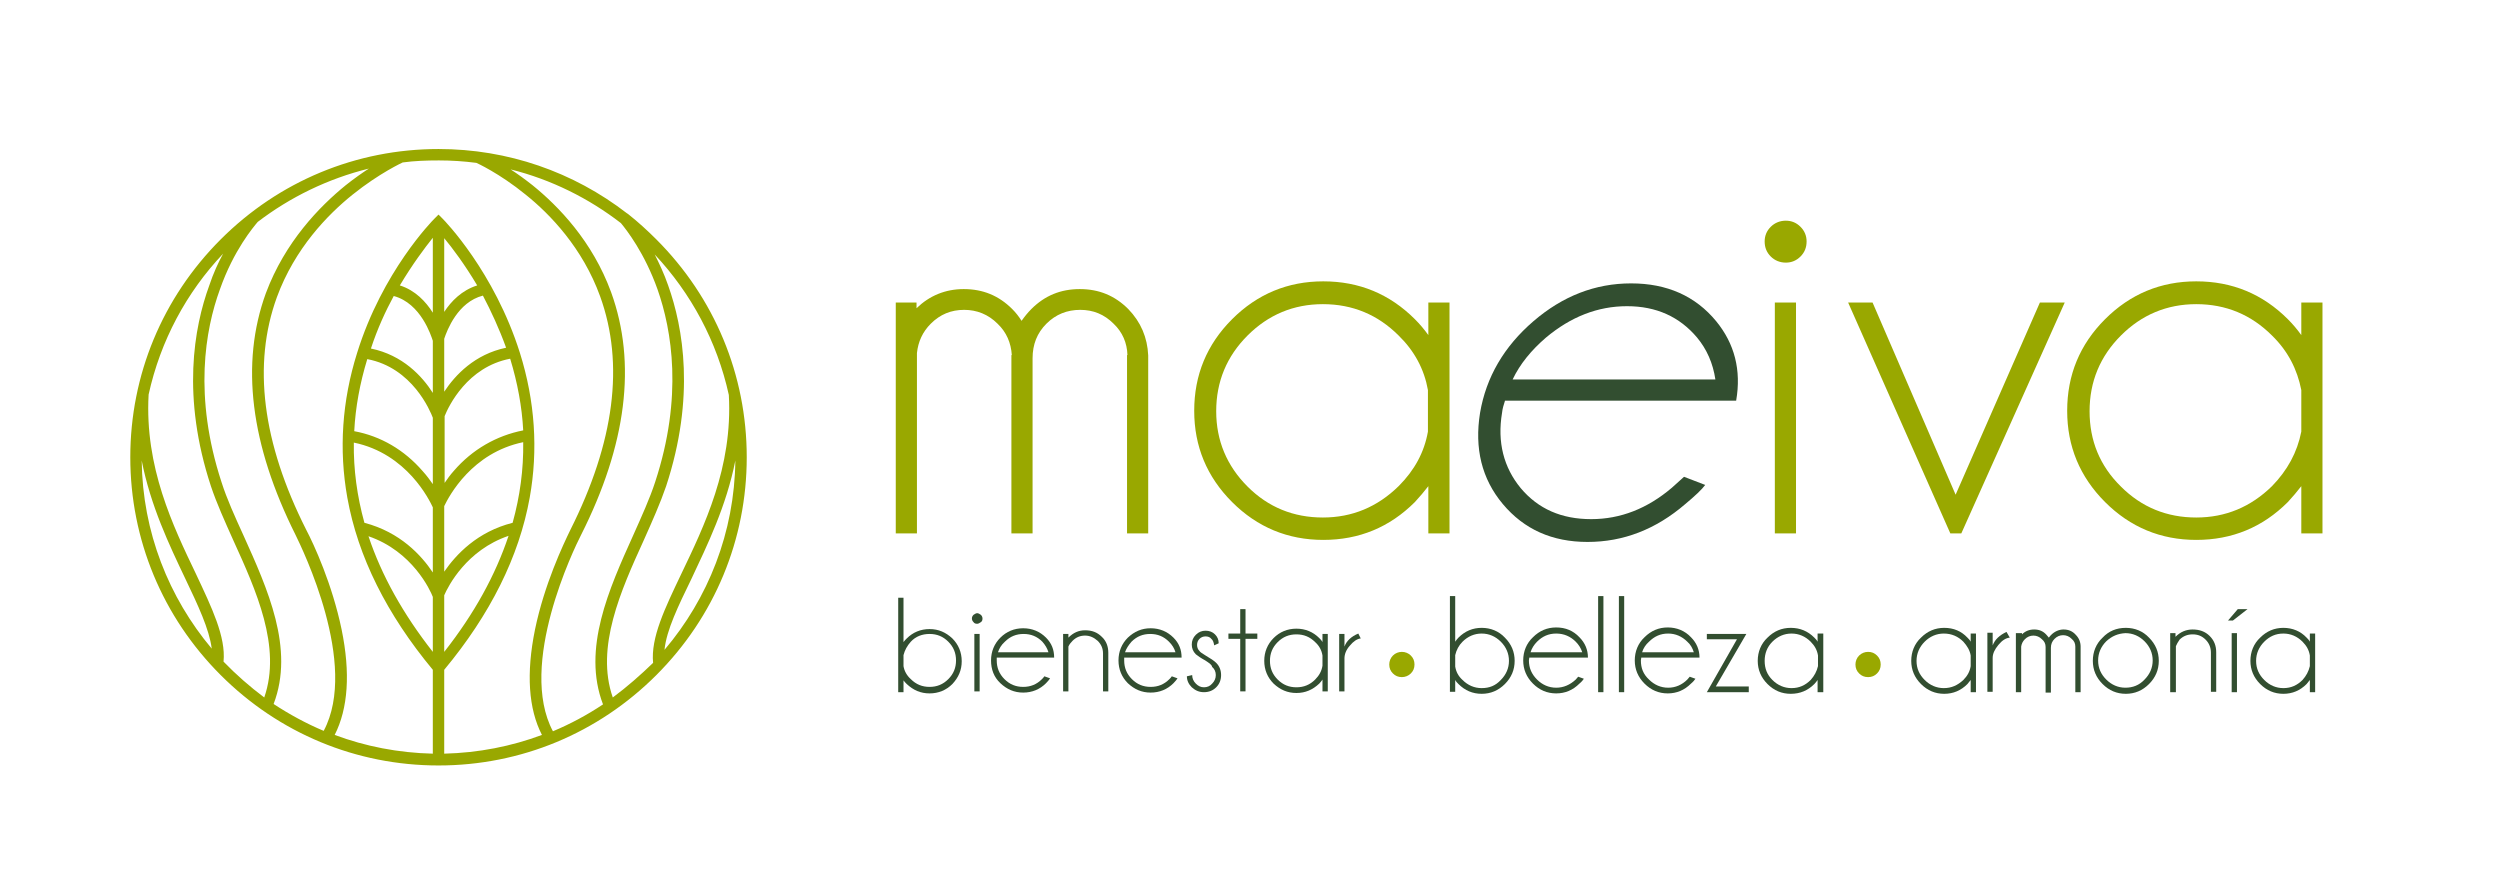 <?xml version="1.0" encoding="UTF-8"?>
<!-- Generator: Adobe Illustrator 27.4.1, SVG Export Plug-In . SVG Version: 6.00 Build 0)  -->
<svg xmlns="http://www.w3.org/2000/svg" xmlns:xlink="http://www.w3.org/1999/xlink" version="1.1" id="Capa_1" x="0px" y="0px" viewBox="0 0 614 216.4" xml:space="preserve">
<g>
	<g>
		<g>
			<g>
				<g>
					<g>
						<path fill="#99A800" d="M219.9,74.3h5.2v1.4c3.2-3.1,7.1-4.7,11.6-4.7c4.7,0,8.6,1.6,11.9,4.9c0.9,0.9,1.6,1.8,2.3,2.9        c0.7-1,1.5-2,2.4-2.9c3.3-3.3,7.2-4.9,11.9-4.9c4.7,0,8.6,1.6,11.9,4.9c3.1,3.2,4.7,7,4.9,11.4V131h-5.2V87.2h0.1        c-0.1-3-1.2-5.6-3.4-7.7c-2.3-2.3-5-3.4-8.2-3.4c-3.2,0-6,1.1-8.3,3.4c-2.3,2.3-3.4,5.1-3.4,8.5V131h-5.2V87.2h0.1        c-0.2-3-1.3-5.6-3.5-7.7c-2.3-2.3-5.1-3.4-8.2-3.4c-3.2,0-5.9,1.1-8.2,3.4c-2,2-3.1,4.4-3.4,7.2V131h-5.2V74.3z"></path>
						<path fill="#99A800" d="M356,131h-5.2v-11.6c-1,1.3-2.1,2.6-3.3,3.9c-6.2,6.2-13.7,9.3-22.5,9.3c-8.7,0-16.2-3.1-22.4-9.3        c-6.2-6.2-9.3-13.7-9.3-22.4c0-8.8,3.1-16.3,9.3-22.5c6.2-6.2,13.7-9.3,22.4-9.3c8.8,0,16.3,3.1,22.5,9.3        c1.2,1.2,2.3,2.5,3.3,3.9v-8h5.2V131z M350.7,106V95.8c-0.9-5.1-3.3-9.6-7.2-13.4c-5.1-5.1-11.3-7.7-18.6-7.7        c-7.2,0-13.4,2.6-18.5,7.7c-5.1,5.1-7.7,11.3-7.7,18.6c0,7.2,2.6,13.4,7.7,18.5c5.1,5.1,11.3,7.6,18.5,7.6        c7.2,0,13.4-2.6,18.6-7.7C347.4,115.5,349.8,111.1,350.7,106"></path>
						<path fill="#99A800" d="M442.2,55.7c1,1,1.5,2.2,1.5,3.6c0,1.5-0.5,2.7-1.5,3.7c-1,1-2.2,1.5-3.6,1.5c-1.4,0-2.7-0.5-3.7-1.5        c-1-1-1.5-2.2-1.5-3.7c0-1.4,0.5-2.6,1.5-3.6c1-1,2.3-1.5,3.7-1.5C440,54.2,441.2,54.7,442.2,55.7 M441.1,131h-5.2V74.3h5.2        V131z"></path>
						<polygon fill="#99A800" points="507.1,74.3 481.7,131 479,131 453.9,74.3 459.9,74.3 480.3,121.5 501,74.3       "></polygon>
						<path fill="#99A800" d="M570.4,131h-5.2v-11.6c-1,1.3-2.1,2.6-3.3,3.9c-6.2,6.2-13.7,9.3-22.5,9.3c-8.7,0-16.2-3.1-22.4-9.3        c-6.2-6.2-9.3-13.7-9.3-22.4c0-8.8,3.1-16.3,9.3-22.5c6.2-6.2,13.7-9.3,22.4-9.3c8.8,0,16.3,3.1,22.5,9.3        c1.2,1.2,2.3,2.5,3.3,3.9v-8h5.2V131z M565.2,106V95.8c-1-5.1-3.3-9.6-7.2-13.4c-5.1-5.1-11.3-7.7-18.6-7.7        c-7.2,0-13.4,2.6-18.5,7.7c-5.1,5.1-7.7,11.3-7.7,18.6c0,7.2,2.5,13.4,7.7,18.5c5.1,5.1,11.3,7.6,18.5,7.6        c7.2,0,13.4-2.6,18.6-7.7C561.8,115.5,564.2,111.1,565.2,106"></path>
						<path fill="#324E30" d="M369.6,98.5c-0.3,0.9-0.6,1.9-0.7,2.9c-1.2,7.2,0.4,13.4,4.6,18.5c4.3,5.1,10,7.6,17.3,7.6        c7.2,0,13.8-2.6,19.8-7.7c1-0.9,2-1.8,3-2.7l5.2,2c-0.8,1.1-2.5,2.7-4.9,4.7c-7.2,6.2-15.2,9.3-24,9.3        c-8.7,0-15.6-3.1-20.8-9.3c-5.2-6.2-7-13.7-5.6-22.4c1.5-8.8,5.9-16.3,13.1-22.5c7.2-6.2,15.2-9.3,24-9.3        c8.8,0,15.8,3.1,20.9,9.3c4.5,5.5,6.2,12,4.9,19.5H369.6z M371.5,93.2h49.8c-0.6-4-2.1-7.4-4.5-10.3c-4.3-5.1-10-7.7-17.2-7.7        c-7.2,0-13.8,2.6-19.9,7.7C376.1,86,373.3,89.4,371.5,93.2"></path>
						<path fill="#324E30" d="M485.3,170H484v-3c-0.3,0.3-0.5,0.7-0.8,1c-1.6,1.6-3.5,2.4-5.7,2.4c-2.2,0-4.1-0.8-5.7-2.4        c-1.6-1.6-2.4-3.5-2.4-5.7c0-2.2,0.8-4.2,2.4-5.7c1.6-1.6,3.5-2.4,5.7-2.4c2.3,0,4.2,0.8,5.7,2.4c0.3,0.3,0.6,0.6,0.8,1v-2        h1.3V170z M484,163.6V161c-0.2-1.3-0.9-2.4-1.8-3.4c-1.3-1.3-2.9-2-4.8-2c-1.8,0-3.4,0.7-4.7,2c-1.3,1.3-2,2.9-2,4.7        c0,1.9,0.7,3.4,2,4.7c1.3,1.3,2.9,2,4.7,2c1.9,0,3.4-0.7,4.8-2C483.2,166,483.8,164.9,484,163.6"></path>
						<path fill="#324E30" d="M493.6,156.6c-1,0.1-1.9,0.7-2.8,1.8c-0.9,1.1-1.4,2.1-1.4,3.2v8.3h-1.3v-14.5h1.3v3.1        c0.6-1.5,1.7-2.5,3.4-3.3L493.6,156.6z"></path>
						<path fill="#324E30" d="M495.3,155.5h1.3v0.3c0.8-0.8,1.8-1.2,3-1.2c1.2,0,2.2,0.4,3,1.3c0.2,0.2,0.4,0.5,0.6,0.7        c0.2-0.3,0.4-0.5,0.6-0.7c0.8-0.8,1.9-1.3,3-1.3c1.2,0,2.2,0.4,3,1.3c0.8,0.8,1.2,1.8,1.2,2.9V170h-1.3v-11.2h0        c0-0.8-0.3-1.4-0.9-1.9c-0.6-0.6-1.3-0.9-2.1-0.9c-0.8,0-1.5,0.3-2.1,0.9c-0.6,0.6-0.9,1.3-0.9,2.2v11h-1.3v-11.2h0        c0-0.8-0.3-1.4-0.9-1.9c-0.6-0.6-1.3-0.9-2.1-0.9c-0.8,0-1.5,0.3-2.1,0.9c-0.5,0.5-0.8,1.1-0.9,1.8V170h-1.3V155.5z"></path>
						<path fill="#324E30" d="M522.1,154.2c2.2,0,4.2,0.8,5.7,2.4c1.6,1.6,2.4,3.5,2.4,5.7c0,2.2-0.8,4.1-2.4,5.7        c-1.6,1.6-3.5,2.4-5.7,2.4c-2.2,0-4.1-0.8-5.7-2.4c-1.6-1.6-2.4-3.5-2.4-5.7c0-2.2,0.8-4.2,2.4-5.7        C517.9,155,519.8,154.2,522.1,154.2 M517.3,157.5c-1.3,1.3-2,2.9-2,4.7c0,1.9,0.7,3.4,2,4.7c1.3,1.3,2.9,2,4.7,2        c1.8,0,3.4-0.6,4.7-2c1.3-1.3,2-2.9,2-4.7c0-1.8-0.7-3.4-2-4.7c-1.3-1.3-2.9-2-4.7-2C520.2,155.6,518.7,156.2,517.3,157.5"></path>
						<path fill="#324E30" d="M534.4,158.7V170H533v-14.5h1.3v0.9c1.2-1.2,2.6-1.8,4.2-1.8c1.7,0,3.1,0.5,4.2,1.6        c1.1,1.1,1.6,2.4,1.6,4v9.7h-1.3v-9.6c0-1.2-0.4-2.3-1.3-3.2c-0.9-0.9-1.9-1.3-3.2-1.3c-1.2,0-2.3,0.4-3.2,1.3        C534.9,157.7,534.6,158.2,534.4,158.7"></path>
						<path fill="#324E30" d="M552,149.6l-3.6,2.8h-1.2l2.4-2.8H552z M549.4,170h-1.3v-14.5h1.3V170z"></path>
						<path fill="#324E30" d="M568.6,170h-1.3v-3c-0.3,0.3-0.5,0.7-0.8,1c-1.6,1.6-3.5,2.4-5.7,2.4c-2.2,0-4.1-0.8-5.7-2.4        c-1.6-1.6-2.4-3.5-2.4-5.7c0-2.2,0.8-4.2,2.4-5.7c1.6-1.6,3.5-2.4,5.7-2.4c2.2,0,4.2,0.8,5.7,2.4c0.3,0.3,0.6,0.6,0.8,1v-2        h1.3V170z M567.3,163.6V161c-0.2-1.3-0.8-2.4-1.8-3.4c-1.3-1.3-2.9-2-4.7-2c-1.9,0-3.4,0.7-4.7,2c-1.3,1.3-2,2.9-2,4.7        c0,1.9,0.7,3.4,2,4.7c1.3,1.3,2.9,2,4.7,2c1.9,0,3.4-0.7,4.7-2C566.4,166,567,164.9,567.3,163.6"></path>
						<path fill="#324E30" d="M356.1,146.4h1.3v11.2c0.2-0.3,0.5-0.7,0.8-1c1.6-1.6,3.5-2.4,5.7-2.4c2.2,0,4.2,0.8,5.7,2.4        c1.6,1.6,2.4,3.5,2.4,5.7c0,2.2-0.8,4.1-2.4,5.7c-1.6,1.6-3.5,2.4-5.7,2.4c-2.2,0-4.1-0.8-5.7-2.4c-0.3-0.3-0.6-0.6-0.8-1v2.9        h-1.3V146.4z M357.4,160.9v2.8c0.2,1.3,0.8,2.4,1.8,3.3c1.3,1.3,2.9,2,4.7,2c1.9,0,3.4-0.6,4.7-2c1.3-1.3,2-2.9,2-4.7        c0-1.8-0.7-3.4-2-4.7c-1.3-1.3-2.9-2-4.7-2c-1.8,0-3.4,0.7-4.7,2C358.3,158.5,357.7,159.6,357.4,160.9"></path>
						<path fill="#324E30" d="M375.6,161.5c0,0.2-0.1,0.5-0.1,0.7c0,1.9,0.7,3.4,2,4.7c1.3,1.3,2.9,2,4.7,2s3.4-0.7,4.8-2        c0.2-0.2,0.4-0.5,0.6-0.7l1.4,0.5c-0.2,0.3-0.5,0.7-1.1,1.2c-1.6,1.6-3.5,2.4-5.7,2.4c-2.2,0-4.1-0.8-5.7-2.4        c-1.6-1.6-2.4-3.5-2.4-5.7c0-2.2,0.8-4.2,2.4-5.7c1.6-1.6,3.5-2.4,5.7-2.4c2.3,0,4.2,0.8,5.7,2.4c1.4,1.4,2.1,3.1,2.1,5H375.6        z M375.9,160.2h12.7c-0.3-1-0.9-1.9-1.6-2.6c-1.3-1.3-2.9-2-4.8-2s-3.4,0.7-4.7,2C376.8,158.3,376.2,159.2,375.9,160.2"></path>
						<rect x="392.5" y="146.4" fill="#324E30" width="1.3" height="23.6"></rect>
						<rect x="397.6" y="146.4" fill="#324E30" width="1.3" height="23.6"></rect>
						<path fill="#324E30" d="M403.1,161.5c0,0.2-0.1,0.5-0.1,0.7c0,1.9,0.6,3.4,2,4.7c1.3,1.3,2.9,2,4.7,2c1.8,0,3.4-0.7,4.7-2        c0.2-0.2,0.4-0.5,0.6-0.7l1.4,0.5c-0.2,0.3-0.5,0.7-1.1,1.2c-1.6,1.6-3.5,2.4-5.7,2.4c-2.2,0-4.1-0.8-5.7-2.4        c-1.6-1.6-2.4-3.5-2.4-5.7c0-2.2,0.8-4.2,2.4-5.7c1.6-1.6,3.5-2.4,5.7-2.4c2.2,0,4.2,0.8,5.7,2.4c1.4,1.4,2.1,3.1,2.1,5H403.1        z M403.3,160.2H416c-0.3-1-0.8-1.9-1.6-2.6c-1.3-1.3-2.9-2-4.7-2c-1.9,0-3.4,0.7-4.7,2C404.2,158.3,403.6,159.2,403.3,160.2"></path>
						<polygon fill="#324E30" points="426.6,157 419.2,157 419.2,155.7 428.9,155.7 421.4,168.6 429.5,168.6 429.5,170 419.2,170               "></polygon>
						<path fill="#324E30" d="M447.8,170h-1.4v-3c-0.2,0.3-0.5,0.7-0.8,1c-1.6,1.6-3.5,2.4-5.8,2.4c-2.2,0-4.1-0.8-5.7-2.4        c-1.6-1.6-2.4-3.5-2.4-5.7c0-2.2,0.8-4.2,2.4-5.7c1.6-1.6,3.5-2.4,5.7-2.4c2.3,0,4.2,0.8,5.8,2.4c0.3,0.3,0.6,0.6,0.8,1v-2        h1.4V170z M446.5,163.6V161c-0.2-1.3-0.8-2.4-1.8-3.4c-1.3-1.3-2.9-2-4.7-2c-1.8,0-3.4,0.7-4.7,2c-1.3,1.3-1.9,2.9-1.9,4.7        c0,1.9,0.6,3.4,1.9,4.7c1.3,1.3,2.9,2,4.7,2c1.9,0,3.4-0.7,4.7-2C445.6,166,446.2,164.9,446.5,163.6"></path>
						<path fill="#99A800" d="M346.5,161c0.6,0.6,0.9,1.3,0.9,2.2c0,0.9-0.3,1.6-0.9,2.2c-0.6,0.6-1.4,0.9-2.2,0.9        c-0.9,0-1.6-0.3-2.2-0.9c-0.6-0.6-0.9-1.3-0.9-2.2c0-0.8,0.3-1.6,0.9-2.2c0.6-0.6,1.4-0.9,2.2-0.9        C345.1,160.1,345.9,160.4,346.5,161"></path>
						<path fill="#99A800" d="M461,161c0.6,0.6,0.9,1.3,0.9,2.2c0,0.9-0.3,1.6-0.9,2.2c-0.6,0.6-1.3,0.9-2.2,0.9        c-0.9,0-1.6-0.3-2.2-0.9c-0.6-0.6-0.9-1.3-0.9-2.2c0-0.8,0.3-1.6,0.9-2.2c0.6-0.6,1.4-0.9,2.2-0.9        C459.7,160.1,460.4,160.4,461,161"></path>
						<path fill="#324E30" d="M220.6,146.8h1.3v10.9c0.2-0.3,0.5-0.6,0.8-0.9c1.5-1.5,3.4-2.3,5.6-2.3c2.2,0,4,0.8,5.6,2.3        c1.5,1.5,2.3,3.4,2.3,5.6c0,2.2-0.8,4-2.3,5.6c-1.5,1.5-3.4,2.3-5.6,2.3c-2.2,0-4-0.8-5.6-2.3c-0.3-0.3-0.6-0.6-0.8-0.9v2.9        h-1.3V146.8z M221.9,160.9v2.7c0.2,1.2,0.8,2.3,1.8,3.2c1.3,1.3,2.8,1.9,4.6,1.9c1.8,0,3.3-0.6,4.6-1.9        c1.3-1.3,1.9-2.8,1.9-4.6c0-1.8-0.6-3.3-1.9-4.6c-1.3-1.3-2.8-1.9-4.6-1.9c-1.8,0-3.4,0.6-4.6,1.9        C222.8,158.6,222.2,159.7,221.9,160.9"></path>
						<path fill="#324E30" d="M240.9,151c0.2,0.2,0.4,0.5,0.4,0.9c0,0.4-0.1,0.7-0.4,0.9c-0.3,0.2-0.6,0.4-0.9,0.4        c-0.4,0-0.7-0.1-0.9-0.4c-0.3-0.3-0.4-0.6-0.4-0.9c0-0.3,0.1-0.6,0.4-0.9c0.3-0.2,0.6-0.4,0.9-0.4        C240.3,150.6,240.6,150.8,240.9,151 M240.6,169.8h-1.3v-14.1h1.3V169.8z"></path>
						<path fill="#324E30" d="M244.8,161.5c0,0.2,0,0.5,0,0.7c0,1.8,0.6,3.3,1.9,4.6c1.3,1.3,2.8,1.9,4.6,1.9c1.8,0,3.3-0.6,4.6-1.9        c0.2-0.2,0.4-0.4,0.6-0.7l1.4,0.5c-0.2,0.3-0.5,0.7-1,1.2c-1.5,1.5-3.4,2.3-5.6,2.3c-2.2,0-4-0.8-5.6-2.3        c-1.6-1.5-2.3-3.4-2.3-5.6c0-2.2,0.8-4.1,2.3-5.6c1.5-1.5,3.4-2.3,5.6-2.3c2.2,0,4.1,0.8,5.6,2.3c1.4,1.4,2,3,2,4.9H244.8z         M245.1,160.2h12.4c-0.3-1-0.8-1.8-1.5-2.6c-1.3-1.3-2.8-1.9-4.6-1.9c-1.8,0-3.3,0.6-4.6,1.9        C245.9,158.4,245.4,159.3,245.1,160.2"></path>
						<path fill="#324E30" d="M262.4,158.8v11h-1.3v-14.1h1.3v0.9c1.2-1.2,2.5-1.8,4.1-1.8c1.7,0,3,0.5,4.1,1.6        c1.1,1,1.6,2.4,1.6,3.9v9.5h-1.3v-9.3c0-1.2-0.4-2.2-1.3-3.1c-0.9-0.8-1.9-1.3-3.1-1.3c-1.2,0-2.2,0.4-3.1,1.3        C263,157.8,262.6,158.3,262.4,158.8"></path>
						<path fill="#324E30" d="M276.1,161.5c0,0.2,0,0.5,0,0.7c0,1.8,0.6,3.3,1.9,4.6c1.3,1.3,2.8,1.9,4.6,1.9c1.8,0,3.3-0.6,4.6-1.9        c0.2-0.2,0.4-0.4,0.6-0.7l1.4,0.5c-0.2,0.3-0.5,0.7-1,1.2c-1.5,1.5-3.4,2.3-5.6,2.3c-2.2,0-4-0.8-5.6-2.3        c-1.5-1.5-2.3-3.4-2.3-5.6c0-2.2,0.8-4.1,2.3-5.6c1.6-1.5,3.4-2.3,5.6-2.3c2.2,0,4.1,0.8,5.6,2.3c1.4,1.4,2,3,2,4.9H276.1z         M276.3,160.2h12.4c-0.3-1-0.8-1.8-1.6-2.6c-1.3-1.3-2.8-1.9-4.6-1.9c-1.8,0-3.3,0.6-4.6,1.9        C277.2,158.4,276.6,159.3,276.3,160.2"></path>
						<path fill="#324E30" d="M296,162.2c-1.1-0.6-1.8-1.1-2.3-1.5c-0.7-0.7-1-1.5-1-2.4c0-0.9,0.3-1.7,1-2.4c0.7-0.7,1.5-1,2.4-1        c0.9,0,1.7,0.3,2.3,0.9c0.6,0.6,0.9,1.3,0.9,2.1v0.1l-1.1,0.5c-0.1-0.7-0.3-1.3-0.7-1.6c-0.3-0.4-0.8-0.6-1.4-0.6        c-0.6,0-1.1,0.2-1.5,0.6c-0.4,0.4-0.6,0.9-0.6,1.5c0,0.6,0.2,1.1,0.6,1.5c0.2,0.3,0.7,0.6,1.5,1.1c1.2,0.7,2.1,1.3,2.6,1.8        c0.8,0.8,1.2,1.8,1.2,3c0,1.2-0.4,2.2-1.2,3c-0.8,0.8-1.8,1.2-3,1.2c-1.2,0-2.1-0.4-3-1.2c-0.8-0.8-1.2-1.7-1.2-2.7l1.3-0.3        c0,0.8,0.3,1.5,0.9,2.1c0.6,0.6,1.2,0.9,2,0.9c0.8,0,1.5-0.3,2-0.9c0.6-0.6,0.9-1.3,0.9-2.1c0-0.8-0.3-1.5-0.9-2        C297.6,163.2,296.9,162.8,296,162.2"></path>
						<polygon fill="#324E30" points="304.6,155.6 304.6,149.6 305.9,149.6 305.9,155.6 308.8,155.6 308.8,156.9 305.9,156.9         305.9,169.8 304.6,169.8 304.6,156.9 301.7,156.9 301.7,155.6       "></polygon>
						<path fill="#324E30" d="M326.1,169.8h-1.3v-2.9c-0.2,0.3-0.5,0.7-0.8,1c-1.6,1.5-3.4,2.3-5.6,2.3c-2.2,0-4-0.8-5.6-2.3        c-1.5-1.5-2.3-3.4-2.3-5.6c0-2.2,0.8-4.1,2.3-5.6c1.5-1.5,3.4-2.3,5.6-2.3c2.2,0,4.1,0.8,5.6,2.3c0.3,0.3,0.6,0.6,0.8,1v-2        h1.3V169.8z M324.8,163.5V161c-0.2-1.3-0.8-2.4-1.8-3.3c-1.3-1.3-2.8-1.9-4.6-1.9c-1.8,0-3.3,0.6-4.6,1.9        c-1.3,1.3-1.9,2.8-1.9,4.6c0,1.8,0.6,3.3,1.9,4.6c1.3,1.3,2.8,1.9,4.6,1.9c1.8,0,3.3-0.6,4.6-1.9        C324,165.9,324.6,164.8,324.8,163.5"></path>
						<path fill="#324E30" d="M334.2,156.8c-0.9,0.1-1.8,0.7-2.7,1.8c-0.9,1-1.3,2.1-1.3,3.1v8.1h-1.3v-14.1h1.3v3.1        c0.5-1.4,1.7-2.5,3.4-3.2L334.2,156.8z"></path>
					</g>
					<path fill="#99A800" d="M161.2,58.8c-2.2-2.2-4.5-4.3-6.9-6.2c-0.1-0.1-0.3-0.2-0.3-0.2c-13.2-10.2-29.3-15.8-46.3-15.8       c-20.2,0-39.2,7.9-53.5,22.2C39.9,73.1,32,92.1,32,112.3c0,20.2,7.9,39.2,22.2,53.5c14.3,14.3,33.3,22.2,53.5,22.2       c20.2,0,39.2-7.9,53.5-22.2c14.3-14.3,22.2-33.3,22.2-53.5C183.4,92.1,175.5,73.1,161.2,58.8 M161.5,71.1       c3.5,10,6.3,26.3-0.6,47.3c-1.3,4-3.3,8.4-5.4,13.1c-5.9,13.1-12.6,27.9-7.4,41.5c-3.9,2.6-8,4.8-12.3,6.6       c-8.7-16.3,5.2-44.9,6.9-48.2c11.2-22.2,13.7-42.2,7.4-59.6c-4.6-12.6-13-21.2-19.3-26.3c-1.9-1.5-3.7-2.8-5.4-3.9       c10,2.5,19.2,7.1,27.1,13.2C153.9,56.5,158.3,62.1,161.5,71.1 M117,40c0,0,5.6,2.5,12.1,7.8c6,4.8,14,13.1,18.3,25       c6,16.6,3.5,35.8-7.3,57.3c-1.8,3.7-6.4,13.4-8.7,24.5c-2.2,10.8-1.6,19.5,1.7,25.9c-7.5,2.8-15.6,4.4-24,4.6v-13.3v-1v-6.3       c11.3-13.6,18.4-27.8,21-42.3c2.1-11.7,1.3-23.7-2.4-35.5c-6.3-20-18.5-32.5-19-33l-1-1l-1,1c-0.5,0.5-12.8,13-19,33       c-3.7,11.8-4.5,23.7-2.4,35.5c2.6,14.5,9.7,28.7,21,42.3v6.3v1v13.3c-8.5-0.2-16.6-1.8-24.1-4.6c3.3-6.5,3.9-15.2,1.7-25.9       c-2.3-11.1-6.8-20.9-8.7-24.5C64.4,108.7,62,89.5,68,73c4.4-12,12.5-20.3,18.6-25.2c6.6-5.3,12.3-7.9,12.3-7.9       c2.9-0.4,5.9-0.5,8.9-0.5C110.9,39.4,113.9,39.6,117,40 M125.9,128.4c-8.7,2.2-13.9,7.8-16.8,12v-16.1       c1.2-2.5,6.8-13.1,19.4-15.7C128.6,115.3,127.7,121.9,125.9,128.4 M109.1,159.3v-1v-9.8v-2.3c1-2.3,5.5-11.1,15.8-14.6       c-3.2,9.6-8.4,19.1-15.8,28.5V159.3z M111.5,115.6c-0.9,1-1.7,2.1-2.3,3v-16.4c1-2.5,5.6-12.1,16.1-14.1       c1.8,5.9,2.9,11.8,3.2,17.6C121.9,107,116,110.4,111.5,115.6 M109.1,96.2v-13c0.7-2.1,3.3-9,9.5-10.6c2,3.8,4,8.1,5.7,12.8       C116.6,87,111.8,92.1,109.1,96.2 M109.1,76.6V58.5c2,2.4,5,6.4,8.1,11.6C113.4,71.3,110.8,74,109.1,76.6 M106.3,76.8       c-1.7-2.7-4.3-5.5-8.1-6.7c3.1-5.2,6.1-9.2,8.1-11.7V76.8z M96.7,72.7c6.7,1.8,9.2,9.8,9.6,11v12.8c-2.6-4.1-7.4-9.3-15.2-10.9       C92.7,80.7,94.7,76.4,96.7,72.7 M90.2,88.2c11.1,2.1,15.5,12.8,16.1,14.4v16.3c-0.7-1-1.5-2.1-2.5-3.2       c-4.5-5.2-10.3-8.6-16.8-9.8C87.3,100,88.4,94.1,90.2,88.2 M86.9,108.7c13.1,2.7,18.6,14.2,19.4,15.9v16       c-2.8-4.2-8-9.9-16.8-12.2C87.7,121.9,86.8,115.3,86.9,108.7 M106.3,146.6v2v9.8v1v0.7c-7.3-9.3-12.6-18.8-15.8-28.4       C101.3,135.4,105.7,145,106.3,146.6 M63.3,54.5c8-6.1,17.2-10.6,27.3-13.1c-1.7,1.1-3.7,2.5-5.7,4.1C78.5,50.7,70,59.4,65.3,72       c-6.3,17.3-3.8,37.2,7.3,59.4c1.6,3.3,15.6,31.8,6.9,48.1c-4.3-1.8-8.5-4.1-12.3-6.6c5.2-13.6-1.5-28.3-7.4-41.4       c-2.1-4.6-4.1-9-5.4-13.1c-6.9-21.1-4-37.4-0.4-47.3C57.4,61.4,62.3,55.7,63.3,54.5 M34.8,113.1c2.2,11.2,6.8,20.8,10.7,29       c3.1,6.5,5.9,12.4,6.5,17.2C41.5,146.8,35,130.7,34.8,113.1 M54.9,162.5c0.6-6.1-2.9-13.3-6.8-21.6       c-5.6-11.7-12.6-26.2-11.6-44c2.9-13.2,9.3-25.1,18.3-34.6c-1.2,2.2-2.4,4.8-3.4,7.8c-3.8,10.4-6.8,27.4,0.4,49.3       c1.4,4.2,3.4,8.6,5.5,13.3c5.6,12.3,11.9,26.2,7.6,38.6C61.3,168.6,58,165.7,54.9,162.5 M150.5,171.3       c-4.3-12.3,2-26.3,7.6-38.6c2.1-4.7,4.1-9.2,5.5-13.3c7.2-21.9,4.2-38.9,0.5-49.3c-1-2.9-2.2-5.4-3.3-7.6       c8.9,9.5,15.3,21.3,18.2,34.5c1,17.8-6.1,32.3-11.7,44c-4,8.4-7.5,15.6-6.9,21.8C157.3,165.8,154,168.7,150.5,171.3        M180.6,113.1c-0.2,17.7-6.7,33.9-17.4,46.5c0.5-4.9,3.4-10.8,6.6-17.4C173.7,133.9,178.4,124.3,180.6,113.1"></path>
				</g>
			</g>
		</g>
	</g>
</g>
</svg>
